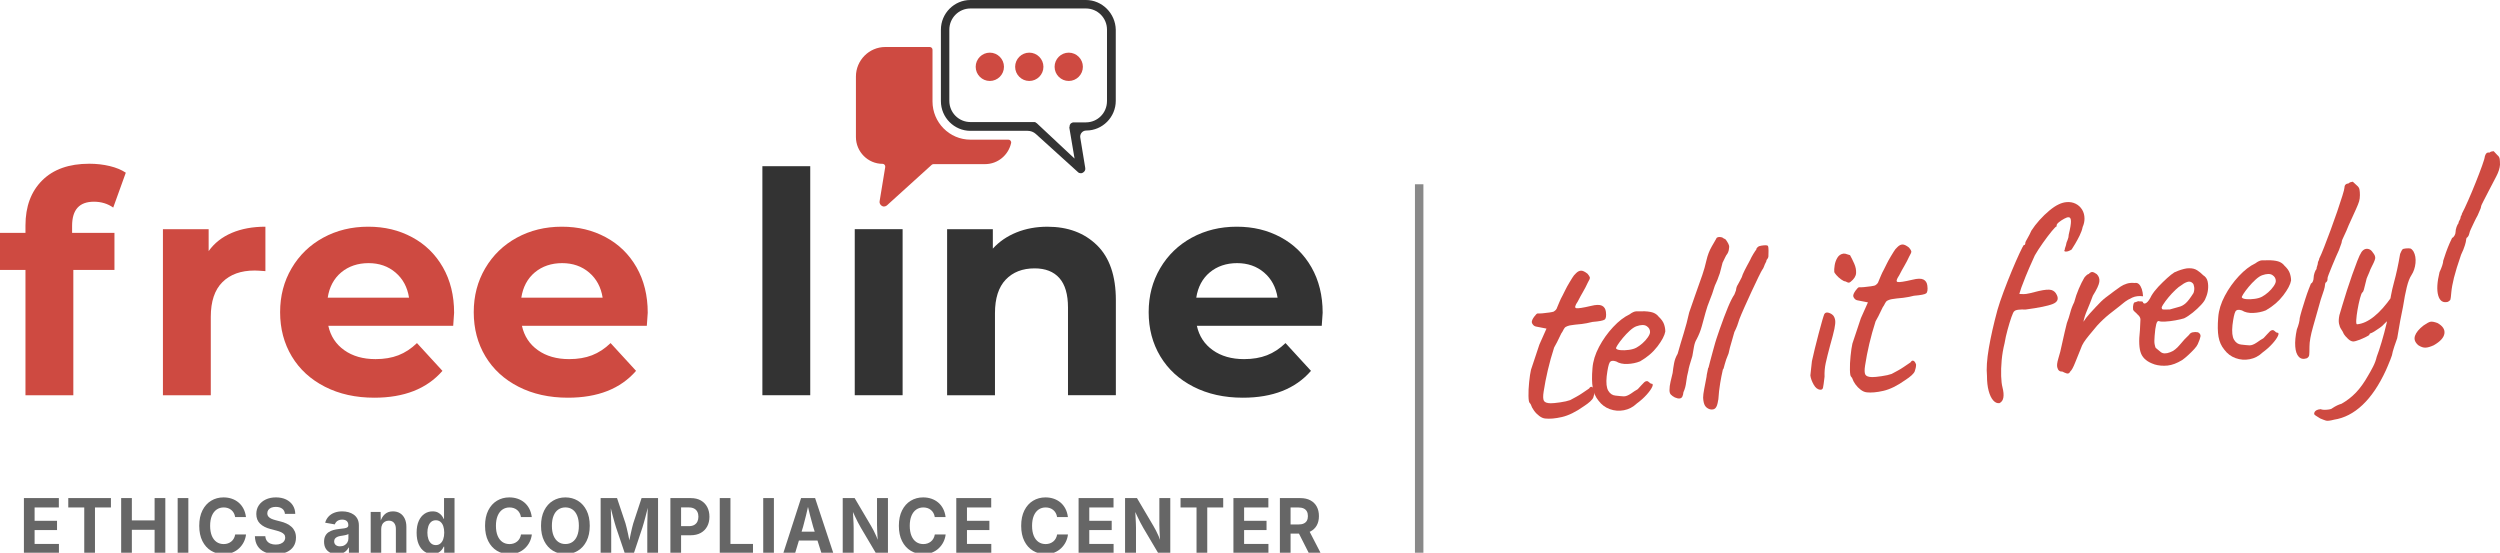 <svg width="294" height="65" viewBox="0 0 294 65" fill="none" xmlns="http://www.w3.org/2000/svg">
<g clip-path="url(#clip0_40_8)">
<path d="M8.479 27.386H13.46V31.742H8.624V46.48H2.995V31.742H0V27.386H2.995V26.516C2.995 24.29 3.65 22.522 4.962 21.216C6.273 19.909 8.119 19.255 10.5 19.255C11.342 19.255 12.142 19.346 12.9 19.528C13.658 19.71 14.289 19.971 14.794 20.309L13.315 24.411C12.664 23.951 11.906 23.721 11.041 23.721C9.332 23.721 8.479 24.665 8.479 26.552V27.386Z" fill="#CE4A41"/>
<path d="M27.26 27.386C28.403 26.903 29.719 26.66 31.212 26.66V31.886C30.586 31.837 30.165 31.814 29.949 31.814C28.336 31.814 27.073 32.267 26.16 33.175C25.246 34.084 24.789 35.443 24.789 37.26V46.48H19.16V26.952H24.537V29.529C25.21 28.585 26.117 27.871 27.26 27.388V27.386Z" fill="#CE4A41"/>
<path d="M53.296 38.313H38.609C38.874 39.524 39.499 40.479 40.484 41.18C41.47 41.883 42.697 42.232 44.164 42.232C45.175 42.232 46.071 42.082 46.852 41.779C47.633 41.476 48.361 40.998 49.035 40.346L52.031 43.613C50.201 45.718 47.532 46.77 44.019 46.77C41.83 46.77 39.893 46.34 38.209 45.48C36.525 44.621 35.226 43.429 34.312 41.906C33.399 40.382 32.942 38.651 32.942 36.716C32.942 34.781 33.392 33.08 34.296 31.543C35.199 30.006 36.436 28.809 38.013 27.949C39.588 27.09 41.352 26.66 43.299 26.66C45.246 26.66 46.92 27.071 48.458 27.894C49.997 28.718 51.205 29.898 52.085 31.433C52.963 32.97 53.403 34.755 53.403 36.788C53.403 36.86 53.367 37.368 53.296 38.313ZM40.127 32.032C39.261 32.758 38.731 33.752 38.539 35.009H48.103C47.909 33.775 47.381 32.79 46.515 32.051C45.65 31.312 44.591 30.944 43.341 30.944C42.091 30.944 40.996 31.306 40.129 32.032H40.127Z" fill="#CE4A41"/>
<path d="M76.066 38.313H61.379C61.644 39.524 62.27 40.479 63.255 41.18C64.24 41.883 65.467 42.232 66.934 42.232C67.945 42.232 68.841 42.082 69.623 41.779C70.403 41.476 71.132 40.998 71.805 40.346L74.801 43.613C72.972 45.718 70.302 46.77 66.789 46.77C64.6 46.77 62.663 46.34 60.979 45.48C59.295 44.621 57.996 43.429 57.083 41.906C56.169 40.382 55.712 38.651 55.712 36.716C55.712 34.781 56.163 33.08 57.066 31.543C57.969 30.006 59.207 28.809 60.783 27.949C62.358 27.09 64.122 26.66 66.069 26.66C68.016 26.66 69.69 27.071 71.229 27.894C72.767 28.718 73.976 29.898 74.856 31.433C75.733 32.97 76.173 34.755 76.173 36.788C76.173 36.86 76.138 37.368 76.066 38.313ZM62.895 32.032C62.029 32.758 61.499 33.752 61.307 35.009H70.871C70.677 33.775 70.149 32.79 69.284 32.051C68.418 31.312 67.359 30.944 66.109 30.944C64.859 30.944 63.764 31.306 62.897 32.032H62.895Z" fill="#CE4A41"/>
<path d="M89.656 19.545H95.285V46.478H89.656V19.545Z" fill="#333333"/>
<path d="M100.518 26.95H106.147V46.478H100.518V26.95Z" fill="#333333"/>
<path d="M129.006 28.837C130.486 30.289 131.225 32.443 131.225 35.297V46.478H125.596V36.17C125.596 34.622 125.259 33.466 124.585 32.703C123.912 31.941 122.937 31.56 121.664 31.56C120.245 31.56 119.114 32.002 118.272 32.885C117.43 33.768 117.009 35.081 117.009 36.824V46.48H111.38V26.952H116.757V29.239C117.502 28.417 118.428 27.782 119.535 27.333C120.643 26.886 121.857 26.662 123.179 26.662C125.585 26.662 127.528 27.388 129.006 28.841V28.837Z" fill="#333333"/>
<path d="M155.437 38.313H140.75C141.015 39.524 141.64 40.479 142.626 41.18C143.611 41.883 144.838 42.232 146.305 42.232C147.316 42.232 148.212 42.082 148.993 41.779C149.774 41.476 150.503 40.998 151.176 40.346L154.172 43.613C152.343 45.718 149.673 46.77 146.16 46.77C143.971 46.77 142.034 46.34 140.35 45.48C138.666 44.621 137.367 43.429 136.454 41.906C135.54 40.382 135.083 38.651 135.083 36.716C135.083 34.781 135.534 33.08 136.437 31.543C137.34 30.006 138.578 28.809 140.154 27.949C141.729 27.09 143.493 26.66 145.44 26.66C147.387 26.66 149.061 27.071 150.6 27.894C152.138 28.718 153.347 29.898 154.227 31.433C155.104 32.97 155.544 34.755 155.544 36.788C155.544 36.86 155.509 37.368 155.437 38.313ZM142.268 32.032C141.403 32.758 140.872 33.752 140.681 35.009H150.244C150.05 33.775 149.522 32.79 148.657 32.051C147.791 31.312 146.733 30.944 145.482 30.944C144.232 30.944 143.137 31.306 142.27 32.032H142.268Z" fill="#333333"/>
<path d="M127.701 0H114.121C112.212 0 110.65 1.571 110.65 3.492V11.894C110.65 13.815 112.212 15.386 114.121 15.386H120.857C121.211 15.386 121.554 15.517 121.817 15.757L126.787 20.259C126.863 20.335 126.979 20.375 127.13 20.375C127.206 20.375 127.282 20.337 127.36 20.299C127.551 20.182 127.665 19.992 127.627 19.763L127.04 16.182C126.968 15.746 127.303 15.35 127.743 15.35C129.65 15.35 131.214 13.777 131.214 11.858V3.492C131.174 1.573 129.61 0 127.701 0ZM130.181 11.896C130.181 13.279 129.075 14.391 127.701 14.391H126.175C126.137 14.391 126.137 14.429 126.099 14.429C126.061 14.429 126.061 14.429 126.023 14.467C125.985 14.467 125.947 14.505 125.947 14.505C125.922 14.531 125.897 14.556 125.872 14.581C125.872 14.62 125.834 14.62 125.834 14.658C125.796 14.696 125.796 14.734 125.796 14.774V14.85C125.796 14.888 125.758 14.888 125.758 14.927V15.043L126.368 18.649L121.943 14.505C121.906 14.467 121.868 14.467 121.828 14.429L121.79 14.391C121.714 14.353 121.674 14.353 121.598 14.353H114.121C112.747 14.353 111.641 13.241 111.641 11.86V3.492C111.641 2.113 112.751 0.997 114.121 0.997H127.703C129.078 0.997 130.183 2.109 130.183 3.492V11.896H130.181Z" fill="#333333"/>
<path d="M116.404 9.522C115.49 9.522 114.741 8.773 114.741 7.857C114.741 6.941 115.49 6.191 116.404 6.191C117.319 6.191 118.067 6.941 118.067 7.857C118.067 8.773 117.319 9.522 116.404 9.522Z" fill="#CE4A41"/>
<path d="M121.044 9.522C120.129 9.522 119.38 8.773 119.38 7.857C119.38 6.941 120.129 6.191 121.044 6.191C121.958 6.191 122.707 6.941 122.707 7.857C122.707 8.773 121.958 9.522 121.044 9.522Z" fill="#CE4A41"/>
<path d="M125.683 9.522C124.769 9.522 124.02 8.773 124.02 7.857C124.02 6.941 124.769 6.191 125.683 6.191C126.598 6.191 127.347 6.941 127.347 7.857C127.347 8.773 126.598 9.522 125.683 9.522Z" fill="#CE4A41"/>
<path d="M103.783 19.265C103.983 19.265 104.135 19.445 104.103 19.644L103.44 23.678C103.402 23.871 103.516 24.102 103.707 24.214C103.783 24.252 103.859 24.29 103.937 24.29C104.053 24.29 104.166 24.252 104.28 24.174L109.568 19.384C109.627 19.331 109.705 19.301 109.785 19.301H115.841C117.344 19.301 118.59 18.238 118.906 16.824C118.952 16.619 118.799 16.424 118.59 16.424H114.125C111.646 16.424 109.663 14.389 109.663 11.934V5.853C109.663 5.673 109.517 5.527 109.338 5.527H104.11C102.211 5.527 100.657 7.09 100.657 9V16.119C100.657 17.845 102.068 19.267 103.785 19.267L103.783 19.265Z" fill="#CE4A41"/>
<path d="M167.392 21.669H166.398V65H167.392V21.669Z" fill="#898989"/>
<path d="M181.712 49.218C181.485 49.195 181.253 49.095 181.018 48.917C180.78 48.739 180.573 48.53 180.399 48.284C180.224 48.041 180.104 47.816 180.043 47.615C180.043 47.573 179.99 47.494 179.889 47.378C179.807 47.323 179.761 47.052 179.75 46.567C179.74 46.082 179.765 45.536 179.828 44.93C179.889 44.324 179.963 43.842 180.045 43.484C180.148 43.145 180.302 42.681 180.508 42.095C180.714 41.508 180.889 40.981 181.034 40.513L181.868 38.643L180.632 38.402C180.487 38.372 180.369 38.298 180.277 38.181C180.184 38.065 180.138 37.965 180.138 37.881C180.138 37.715 180.23 37.506 180.416 37.252C180.601 36.998 180.736 36.868 180.818 36.862C180.921 36.875 181.11 36.868 181.39 36.847C181.668 36.824 181.942 36.792 182.209 36.75C182.476 36.708 182.643 36.674 182.704 36.648C182.786 36.6 182.868 36.536 182.95 36.458C183.032 36.379 183.093 36.265 183.135 36.117C183.238 35.882 183.331 35.661 183.413 35.456C183.495 35.253 183.609 35.02 183.754 34.759C183.897 34.478 184.017 34.241 184.11 34.046C184.203 33.851 184.352 33.58 184.558 33.233C184.661 33.08 184.775 32.894 184.899 32.676C185.024 32.46 185.177 32.269 185.362 32.11C185.548 31.93 185.737 31.837 185.933 31.831C186.129 31.827 186.381 31.945 186.691 32.189C186.855 32.383 186.948 32.53 186.969 32.631C186.99 32.733 186.908 32.936 186.722 33.241C186.556 33.608 186.367 33.974 186.15 34.344C185.933 34.715 185.733 35.083 185.548 35.45C185.217 35.932 185.156 36.197 185.362 36.242C185.569 36.286 186.146 36.199 187.093 35.977C187.691 35.825 188.122 35.816 188.392 35.95C188.659 36.083 188.813 36.324 188.855 36.674C188.916 37.165 188.865 37.47 188.701 37.586C188.537 37.703 188.061 37.794 187.28 37.857C186.785 37.98 186.362 38.061 186.013 38.101C185.661 38.139 185.405 38.166 185.24 38.179C184.973 38.222 184.798 38.247 184.714 38.253C184.632 38.26 184.508 38.291 184.344 38.346C184.177 38.402 184.059 38.478 183.988 38.577C183.916 38.677 183.838 38.812 183.756 38.984C183.674 39.073 183.55 39.301 183.386 39.666C183.222 40.032 183.015 40.432 182.767 40.866C182.479 41.76 182.23 42.645 182.026 43.522C181.82 44.398 181.655 45.245 181.531 46.063C181.449 46.588 181.46 46.944 181.563 47.132C181.666 47.321 181.933 47.418 182.367 47.424C182.594 47.426 182.958 47.391 183.464 47.319C183.969 47.246 184.365 47.158 184.653 47.052C184.88 46.929 185.116 46.802 185.365 46.666C185.611 46.533 185.838 46.395 186.044 46.253C186.23 46.135 186.508 45.946 186.878 45.688C186.981 45.514 187.095 45.453 187.219 45.506C187.343 45.559 187.446 45.705 187.529 45.946C187.529 46.194 187.476 46.459 187.375 46.736C187.272 47.014 186.891 47.365 186.232 47.793C185.303 48.449 184.455 48.864 183.683 49.042C182.91 49.22 182.255 49.277 181.721 49.218H181.712Z" fill="#CE4A41"/>
<path d="M192.469 47.469C192.035 47.878 191.537 48.136 190.97 48.244C190.404 48.352 189.852 48.309 189.316 48.115C188.779 47.92 188.337 47.59 187.987 47.12C187.636 46.692 187.411 46.188 187.307 45.605C187.204 45.023 187.194 44.252 187.276 43.293C187.337 42.48 187.596 41.646 188.048 40.79C188.501 39.935 189.053 39.16 189.701 38.465C190.349 37.771 190.993 37.273 191.633 36.972C191.943 36.739 192.206 36.621 192.423 36.612C192.64 36.606 192.974 36.604 193.427 36.608C193.9 36.631 194.256 36.697 194.494 36.801C194.73 36.907 194.921 37.057 195.067 37.252C195.376 37.538 195.582 37.826 195.686 38.118C195.789 38.41 195.839 38.7 195.839 38.99C195.757 39.452 195.454 40.032 194.928 40.727C194.401 41.421 193.717 42.012 192.873 42.495C192.421 42.677 191.926 42.779 191.389 42.802C190.852 42.825 190.41 42.726 190.061 42.505C189.669 42.372 189.413 42.419 189.288 42.645C189.164 42.872 189.05 43.405 188.947 44.242C188.865 45.036 188.926 45.605 189.133 45.951C189.339 46.296 189.617 46.486 189.966 46.52C190.379 46.569 190.703 46.601 190.939 46.611C191.174 46.622 191.469 46.512 191.819 46.275C192.149 46.042 192.353 45.904 192.437 45.868C192.52 45.83 192.587 45.783 192.637 45.726C192.688 45.671 192.818 45.531 193.023 45.307C193.166 45.15 193.279 45.032 193.364 44.953C193.446 44.875 193.538 44.83 193.642 44.822C193.745 44.813 193.837 44.854 193.919 44.938C194.002 45.025 194.084 45.087 194.166 45.12C194.372 45.104 194.418 45.224 194.305 45.483C194.191 45.741 193.97 46.054 193.639 46.423C193.309 46.791 192.917 47.139 192.465 47.467L192.469 47.469ZM192.437 40.886C192.665 40.763 192.901 40.593 193.149 40.377C193.395 40.161 193.608 39.926 193.783 39.672C193.957 39.42 194.046 39.211 194.046 39.045C194.046 38.755 193.911 38.522 193.644 38.349C193.376 38.173 192.974 38.181 192.437 38.37C192.21 38.45 191.953 38.622 191.665 38.882C191.377 39.145 191.103 39.431 190.846 39.742C190.589 40.053 190.383 40.328 190.227 40.57C190.073 40.811 190.017 40.949 190.057 40.987C190.118 41.087 190.292 41.15 190.583 41.178C190.871 41.205 191.195 41.195 191.558 41.144C191.918 41.095 192.212 41.008 192.437 40.886Z" fill="#CE4A41"/>
<path d="M196.951 46.732C196.744 46.624 196.591 46.512 196.488 46.397C196.384 46.281 196.332 46.109 196.332 45.881C196.332 45.569 196.374 45.241 196.456 44.892C196.538 44.542 196.62 44.199 196.702 43.861C196.744 43.484 196.799 43.102 196.873 42.713C196.944 42.323 197.083 41.955 197.29 41.608C197.517 40.803 197.753 40 198.001 39.204C198.249 38.408 198.464 37.586 198.649 36.743C198.917 35.956 199.159 35.257 199.376 34.649C199.593 34.042 199.864 33.269 200.195 32.331C200.38 31.797 200.54 31.23 200.675 30.628C200.809 30.027 201.02 29.476 201.308 28.976C201.432 28.779 201.529 28.612 201.601 28.47C201.672 28.331 201.75 28.193 201.832 28.064C201.853 27.979 201.921 27.922 202.032 27.892C202.146 27.863 202.274 27.863 202.417 27.892C202.561 27.922 202.674 27.985 202.759 28.083C202.82 28.057 202.897 28.108 202.99 28.235C203.083 28.362 203.171 28.506 203.253 28.665C203.335 28.824 203.367 28.966 203.346 29.093C203.346 29.175 203.331 29.292 203.3 29.438C203.268 29.586 203.211 29.724 203.129 29.855C203.047 29.944 202.969 30.071 202.897 30.232C202.826 30.393 202.716 30.615 202.573 30.895C202.491 31.17 202.417 31.452 202.356 31.736C202.295 32.019 202.211 32.282 202.11 32.517C202.028 32.773 201.929 33.019 201.818 33.256C201.704 33.493 201.626 33.686 201.586 33.834C201.441 34.323 201.272 34.802 201.077 35.274C200.881 35.746 200.71 36.246 200.567 36.775C200.422 37.283 200.279 37.809 200.136 38.349C199.99 38.889 199.784 39.407 199.517 39.905C199.371 40.144 199.27 40.443 199.207 40.801C199.146 41.159 199.083 41.517 199.022 41.872C198.898 42.255 198.79 42.611 198.698 42.94C198.605 43.268 198.559 43.475 198.559 43.558C198.435 44.024 198.348 44.481 198.296 44.932C198.243 45.381 198.136 45.779 197.972 46.124C197.951 46.334 197.911 46.501 197.847 46.633C197.784 46.764 197.683 46.838 197.538 46.859C197.393 46.882 197.199 46.84 196.951 46.736V46.732Z" fill="#CE4A41"/>
<path d="M201.091 48.134C200.824 48.051 200.628 47.907 200.504 47.7C200.38 47.492 200.308 47.183 200.287 46.77C200.287 46.522 200.329 46.188 200.411 45.766C200.494 45.345 200.586 44.862 200.689 44.314C200.689 44.271 200.694 44.225 200.704 44.172C200.715 44.119 200.719 44.083 200.719 44.062C200.74 43.977 200.765 43.852 200.797 43.683C200.828 43.515 200.853 43.382 200.875 43.289C200.896 43.194 200.906 43.198 200.906 43.302L201.123 42.446C201.226 42.065 201.329 41.684 201.432 41.303C201.536 40.922 201.628 40.587 201.71 40.301C201.792 40.015 201.843 39.85 201.864 39.808C202.028 39.319 202.152 38.956 202.234 38.721C202.584 37.72 202.904 36.871 203.192 36.172C203.481 35.475 203.737 34.963 203.965 34.632C203.986 34.569 204.015 34.488 204.057 34.391C204.097 34.294 204.129 34.215 204.15 34.15C204.171 33.982 204.196 33.851 204.228 33.756C204.259 33.66 204.306 33.567 204.367 33.48C204.409 33.394 204.47 33.281 204.552 33.139C204.634 32.998 204.727 32.82 204.83 32.604L204.954 32.252C205.078 31.973 205.232 31.659 205.417 31.314C205.602 30.967 205.737 30.719 205.819 30.567C205.901 30.374 206.026 30.141 206.19 29.868C206.354 29.595 206.478 29.415 206.56 29.326L206.529 29.298C206.632 29.104 206.76 28.985 206.914 28.94C207.068 28.896 207.238 28.868 207.423 28.852C207.712 28.828 207.876 28.856 207.918 28.936C207.96 29.017 207.979 29.201 207.979 29.491C207.979 29.802 207.975 30.025 207.964 30.16C207.954 30.296 207.865 30.452 207.701 30.632H207.733C207.775 30.586 207.764 30.632 207.701 30.772C207.64 30.912 207.588 31.014 207.548 31.079C207.505 31.187 207.459 31.304 207.409 31.433C207.356 31.562 207.301 31.659 207.238 31.727C207.177 31.816 207.028 32.102 206.79 32.587C206.552 33.072 206.285 33.637 205.986 34.283C205.687 34.929 205.403 35.553 205.135 36.155C204.868 36.756 204.672 37.218 204.548 37.54L204.394 38.018C204.352 38.105 204.333 38.169 204.333 38.209C204.272 38.359 204.209 38.51 204.148 38.66C204.087 38.81 204.024 38.939 203.963 39.047L203.436 40.892L203.283 41.557L203.005 42.262L202.82 42.867C202.778 42.995 202.748 43.111 202.727 43.217C202.706 43.323 202.666 43.407 202.603 43.475C202.603 43.496 202.596 43.522 202.588 43.554C202.578 43.585 202.573 43.613 202.573 43.632C202.491 43.971 202.399 44.443 202.295 45.053C202.192 45.663 202.121 46.3 202.079 46.967C202.079 46.988 202.072 47.009 202.064 47.031C202.053 47.052 202.049 47.073 202.049 47.094C201.988 47.535 201.885 47.833 201.74 47.99C201.594 48.147 201.38 48.195 201.091 48.136V48.134Z" fill="#CE4A41"/>
<path d="M214.073 45.832C213.764 45.815 213.501 45.614 213.286 45.228C213.069 44.843 212.941 44.485 212.899 44.157C212.92 43.99 212.945 43.751 212.976 43.437C213.008 43.124 213.044 42.8 213.084 42.465C213.166 42.065 213.28 41.574 213.425 40.993C213.568 40.411 213.717 39.825 213.873 39.232C214.027 38.639 214.166 38.13 214.29 37.707C214.414 37.283 214.496 37.027 214.536 36.941C214.639 36.767 214.804 36.712 215.031 36.775C215.258 36.839 215.444 36.949 215.587 37.103C215.711 37.26 215.787 37.449 215.818 37.675C215.85 37.902 215.818 38.234 215.726 38.677C215.633 39.119 215.463 39.776 215.216 40.644C214.989 41.491 214.818 42.173 214.707 42.69C214.593 43.206 214.547 43.744 214.568 44.301C214.486 45.013 214.423 45.447 214.383 45.605C214.341 45.764 214.237 45.84 214.073 45.832ZM217.626 33.144C217.544 33.214 217.467 33.245 217.395 33.241C217.323 33.237 217.203 33.19 217.039 33.099C216.894 33.091 216.715 33.006 216.498 32.847C216.281 32.688 216.096 32.517 215.942 32.333C215.789 32.148 215.711 32.036 215.711 31.994C215.69 31.788 215.705 31.524 215.757 31.198C215.808 30.872 215.917 30.573 216.081 30.302C216.246 30.029 216.483 29.87 216.793 29.823C216.875 29.817 216.947 29.823 217.01 29.836C217.071 29.853 217.256 29.908 217.565 30.008C217.73 30.304 217.894 30.639 218.06 31.009C218.224 31.38 218.296 31.746 218.277 32.11C218.256 32.475 218.039 32.818 217.629 33.142L217.626 33.144Z" fill="#CE4A41"/>
<path d="M219.513 46.135C219.285 46.111 219.054 46.012 218.818 45.834C218.58 45.656 218.374 45.447 218.199 45.201C218.024 44.958 217.907 44.733 217.843 44.532C217.843 44.489 217.791 44.411 217.69 44.295C217.608 44.24 217.561 43.969 217.551 43.484C217.54 42.999 217.566 42.452 217.629 41.847C217.69 41.241 217.761 40.758 217.845 40.401C217.949 40.062 218.102 39.598 218.309 39.011C218.515 38.425 218.69 37.898 218.835 37.43L219.668 35.56L218.433 35.318C218.288 35.289 218.17 35.215 218.077 35.098C217.984 34.982 217.938 34.882 217.938 34.8C217.938 34.635 218.031 34.425 218.216 34.171C218.401 33.917 218.536 33.788 218.618 33.781C218.721 33.794 218.911 33.788 219.191 33.766C219.468 33.743 219.742 33.711 220.009 33.669C220.277 33.627 220.443 33.593 220.504 33.567C220.586 33.519 220.668 33.455 220.75 33.377C220.833 33.298 220.894 33.184 220.936 33.036C221.039 32.801 221.131 32.581 221.214 32.377C221.296 32.174 221.409 31.941 221.555 31.68C221.698 31.399 221.818 31.162 221.91 30.967C222.003 30.772 222.152 30.501 222.359 30.154C222.462 30.001 222.576 29.815 222.7 29.597C222.824 29.381 222.978 29.19 223.163 29.032C223.348 28.852 223.538 28.758 223.735 28.752C223.931 28.748 224.184 28.866 224.493 29.11C224.657 29.305 224.75 29.451 224.771 29.552C224.792 29.654 224.71 29.857 224.525 30.162C224.359 30.529 224.169 30.895 223.952 31.265C223.735 31.636 223.535 32.005 223.35 32.371C223.02 32.854 222.959 33.118 223.165 33.163C223.371 33.207 223.948 33.12 224.895 32.898C225.493 32.746 225.925 32.737 226.194 32.871C226.461 33.004 226.615 33.245 226.657 33.595C226.718 34.086 226.668 34.391 226.504 34.507C226.339 34.626 225.864 34.715 225.083 34.779C224.588 34.901 224.165 34.982 223.815 35.022C223.464 35.06 223.207 35.088 223.043 35.1C222.776 35.143 222.599 35.168 222.517 35.175C222.435 35.181 222.31 35.213 222.146 35.268C221.98 35.323 221.862 35.399 221.79 35.498C221.719 35.598 221.641 35.733 221.559 35.905C221.477 35.994 221.353 36.223 221.188 36.587C221.024 36.953 220.818 37.353 220.569 37.788C220.281 38.681 220.033 39.566 219.828 40.443C219.622 41.32 219.458 42.167 219.334 42.984C219.252 43.509 219.262 43.865 219.365 44.053C219.468 44.242 219.736 44.339 220.169 44.346C220.397 44.348 220.761 44.314 221.266 44.24C221.771 44.168 222.167 44.079 222.456 43.973C222.683 43.85 222.919 43.723 223.167 43.59C223.413 43.456 223.641 43.319 223.847 43.177C224.032 43.058 224.31 42.87 224.681 42.611C224.784 42.438 224.897 42.376 225.022 42.427C225.146 42.48 225.249 42.626 225.331 42.867C225.331 43.115 225.278 43.38 225.177 43.657C225.074 43.935 224.693 44.286 224.034 44.714C223.106 45.37 222.258 45.785 221.485 45.963C220.713 46.141 220.058 46.198 219.523 46.139L219.513 46.135Z" fill="#CE4A41"/>
<path d="M235.151 47.407C234.884 47.45 234.635 47.346 234.41 47.094C234.183 46.844 234.004 46.469 233.869 45.974C233.734 45.476 233.669 44.888 233.669 44.204C233.587 43.361 233.659 42.272 233.886 40.938C234.113 39.604 234.452 38.101 234.907 36.428C235.071 35.856 235.309 35.153 235.618 34.319C235.928 33.487 236.252 32.663 236.591 31.848C236.932 31.032 237.235 30.34 237.502 29.768C237.77 29.199 237.936 28.879 237.997 28.811C238.121 28.843 238.182 28.746 238.182 28.517C238.182 28.475 238.264 28.314 238.429 28.03C238.593 27.748 238.749 27.445 238.892 27.121C239.159 26.706 239.479 26.291 239.85 25.878C240.22 25.465 240.607 25.093 241.009 24.758C241.411 24.426 241.778 24.182 242.106 24.032C242.416 23.882 242.725 23.795 243.034 23.769C243.426 23.738 243.782 23.801 244.102 23.962C244.422 24.123 244.674 24.356 244.86 24.661C245.045 24.968 245.137 25.317 245.137 25.711C245.137 26.044 245.066 26.37 244.921 26.692C244.86 27.007 244.74 27.344 244.565 27.7C244.39 28.055 244.213 28.381 244.039 28.674C243.864 28.968 243.725 29.192 243.622 29.345C243.354 29.512 243.127 29.593 242.942 29.586C242.757 29.582 242.714 29.502 242.818 29.347C242.818 29.264 242.843 29.159 242.896 29.029C242.946 28.9 242.984 28.762 243.003 28.616C243.003 28.576 243.049 28.447 243.142 28.233C243.234 28.019 243.281 27.808 243.281 27.6C243.466 26.84 243.554 26.304 243.544 25.995C243.533 25.686 243.437 25.538 243.251 25.552C243.148 25.54 242.984 25.595 242.757 25.718C242.529 25.84 242.323 25.976 242.138 26.124C241.952 26.274 241.86 26.401 241.86 26.503V26.628C241.799 26.613 241.607 26.8 241.287 27.187C240.967 27.577 240.618 28.041 240.237 28.578C239.856 29.116 239.542 29.603 239.294 30.037C239.13 30.404 238.913 30.886 238.645 31.488C238.378 32.089 238.069 32.86 237.717 33.8L237.471 34.567L237.965 34.588C238.13 34.596 238.387 34.558 238.738 34.478C239.087 34.397 239.428 34.313 239.757 34.224C240.458 34.063 240.953 34.023 241.241 34.103C241.529 34.183 241.746 34.383 241.889 34.702C242.117 35.181 241.95 35.532 241.395 35.752C240.839 35.975 239.776 36.191 238.212 36.401C237.881 36.386 237.599 36.394 237.361 36.424C237.123 36.453 236.963 36.513 236.881 36.602C236.799 36.65 236.686 36.881 236.542 37.298C236.397 37.713 236.248 38.203 236.094 38.764C235.938 39.325 235.82 39.858 235.738 40.362C235.572 41.019 235.46 41.686 235.397 42.364C235.336 43.043 235.315 43.666 235.336 44.233C235.357 44.801 235.408 45.237 235.49 45.542C235.614 46.029 235.65 46.429 235.597 46.745C235.545 47.06 235.397 47.278 235.149 47.403L235.151 47.407Z" fill="#CE4A41"/>
<path d="M243.466 43.685C243.363 43.901 243.213 43.975 243.018 43.907C242.822 43.839 242.662 43.77 242.538 43.698C242.392 43.71 242.27 43.678 242.167 43.604C242.064 43.53 241.993 43.412 241.95 43.249C241.908 43.128 241.898 42.978 241.919 42.8C241.94 42.622 241.986 42.412 242.058 42.167C242.129 41.923 242.207 41.652 242.289 41.356C242.454 40.659 242.567 40.153 242.63 39.837C242.691 39.522 242.755 39.246 242.816 39.014C242.877 38.781 242.959 38.442 243.062 37.999C243.226 37.572 243.361 37.157 243.464 36.754C243.567 36.352 243.721 35.945 243.927 35.537C244.07 34.986 244.251 34.459 244.468 33.955C244.685 33.451 244.895 33.025 245.102 32.676C245.144 32.61 245.22 32.521 245.333 32.409C245.447 32.297 245.544 32.235 245.628 32.229C245.792 32.051 245.942 31.971 246.076 31.99C246.211 32.011 246.379 32.096 246.586 32.244C246.832 32.494 246.931 32.797 246.88 33.152C246.828 33.508 246.575 34.048 246.123 34.768C245.876 35.431 245.649 36.002 245.443 36.485C245.236 36.968 245.091 37.421 245.009 37.84C245.236 37.491 245.489 37.165 245.767 36.862C246.045 36.559 246.276 36.307 246.462 36.106C246.914 35.613 247.291 35.251 247.59 35.02C247.889 34.789 248.245 34.522 248.657 34.217C248.906 34.031 249.141 33.862 249.369 33.709C249.596 33.557 249.849 33.438 250.126 33.353C250.404 33.269 250.707 33.243 251.038 33.279C251.244 33.241 251.413 33.29 251.547 33.423C251.682 33.557 251.789 33.745 251.872 33.986C251.954 34.228 252.004 34.514 252.025 34.844C251.552 34.779 251.128 34.829 250.758 34.995C250.387 35.16 250.074 35.346 249.815 35.553C249.558 35.761 249.356 35.922 249.213 36.038C248.903 36.271 248.512 36.576 248.038 36.957C247.565 37.339 247.091 37.785 246.617 38.3C246.247 38.745 245.931 39.122 245.674 39.433C245.415 39.744 245.211 40.019 245.055 40.261C244.902 40.502 244.782 40.75 244.7 41.004C244.493 41.497 244.277 42.033 244.051 42.611C243.824 43.189 243.628 43.547 243.464 43.685H243.466Z" fill="#CE4A41"/>
<path d="M253.356 42.846C252.551 42.582 252.031 42.162 251.794 41.591C251.556 41.019 251.509 40.106 251.655 38.853C251.697 38.207 251.716 37.781 251.716 37.574C251.716 37.366 251.602 37.169 251.375 36.981C251.314 36.902 251.204 36.799 251.05 36.665C250.897 36.534 250.829 36.415 250.848 36.309C250.827 36.166 250.838 36.005 250.88 35.825C250.922 35.645 250.983 35.551 251.065 35.545C251.147 35.539 251.236 35.511 251.328 35.462C251.421 35.414 251.509 35.407 251.592 35.441C251.674 35.435 251.766 35.437 251.869 35.45C251.973 35.462 252.025 35.509 252.025 35.592C252.107 35.729 252.242 35.736 252.427 35.606C252.612 35.477 252.808 35.198 253.014 34.766C253.221 34.419 253.494 34.065 253.833 33.705C254.174 33.347 254.513 33.012 254.854 32.705C255.193 32.398 255.477 32.174 255.705 32.03C255.808 31.979 255.962 31.916 256.168 31.837C256.374 31.759 256.595 31.689 256.833 31.628C257.069 31.566 257.271 31.541 257.435 31.547C257.806 31.539 258.119 31.615 258.378 31.78C258.635 31.945 258.877 32.144 259.104 32.373C259.372 32.538 259.542 32.773 259.614 33.078C259.685 33.383 259.7 33.713 259.66 34.069C259.618 34.425 259.525 34.753 259.382 35.056C259.321 35.268 259.144 35.53 258.856 35.844C258.568 36.157 258.237 36.464 257.867 36.763C257.496 37.063 257.155 37.286 256.848 37.436C256.58 37.521 256.235 37.599 255.812 37.675C255.389 37.752 254.997 37.798 254.638 37.817C254.278 37.836 254.035 37.819 253.911 37.768C253.766 37.699 253.654 37.821 253.57 38.139C253.488 38.457 253.425 38.908 253.385 39.49C253.343 39.95 253.343 40.282 253.385 40.485C253.425 40.688 253.467 40.83 253.509 40.911C253.652 41.044 253.854 41.209 254.111 41.406C254.368 41.603 254.734 41.61 255.208 41.425C255.6 41.29 255.985 40.989 256.368 40.523C256.749 40.057 257.105 39.676 257.435 39.38C257.517 39.23 257.656 39.128 257.852 39.081C258.048 39.035 258.258 39.033 258.486 39.077C258.713 39.204 258.81 39.367 258.778 39.566C258.747 39.765 258.639 40.07 258.454 40.479C258.393 40.629 258.252 40.822 258.037 41.057C257.82 41.292 257.585 41.529 257.326 41.766C257.067 42.006 256.835 42.194 256.631 42.336C256.012 42.717 255.435 42.935 254.901 42.99C254.364 43.045 253.85 42.999 253.356 42.853V42.846ZM255.178 36.39C255.631 36.25 255.993 36.148 256.26 36.085C256.528 36.022 256.787 35.882 257.033 35.664C257.279 35.448 257.589 35.043 257.959 34.455C258.041 34.219 258.067 33.991 258.037 33.764C258.006 33.54 257.949 33.387 257.867 33.311C257.681 33.118 257.46 33.07 257.201 33.163C256.943 33.256 256.7 33.396 256.475 33.58C256.33 33.654 256.119 33.821 255.842 34.082C255.564 34.342 255.29 34.635 255.023 34.956C254.755 35.278 254.539 35.57 254.374 35.833C254.21 36.096 254.168 36.244 254.25 36.278C254.208 36.364 254.328 36.407 254.606 36.405C254.884 36.403 255.075 36.398 255.178 36.39Z" fill="#CE4A41"/>
<path d="M266.06 41.47C265.626 41.879 265.127 42.137 264.561 42.245C263.995 42.353 263.443 42.311 262.906 42.116C262.369 41.921 261.927 41.591 261.578 41.12C261.226 40.695 261.001 40.189 260.898 39.606C260.795 39.024 260.784 38.253 260.866 37.294C260.928 36.481 261.186 35.647 261.639 34.791C262.092 33.936 262.643 33.161 263.294 32.466C263.942 31.772 264.586 31.274 265.226 30.973C265.535 30.74 265.799 30.622 266.015 30.613C266.232 30.607 266.567 30.605 267.02 30.609C267.493 30.632 267.849 30.698 268.085 30.802C268.32 30.908 268.512 31.058 268.657 31.253C268.967 31.539 269.173 31.827 269.276 32.119C269.379 32.411 269.43 32.701 269.43 32.991C269.348 33.453 269.045 34.033 268.518 34.728C267.992 35.422 267.308 36.013 266.464 36.496C266.011 36.678 265.517 36.779 264.98 36.803C264.443 36.826 264.001 36.727 263.651 36.506C263.26 36.373 263.003 36.42 262.879 36.646C262.755 36.875 262.641 37.406 262.538 38.243C262.456 39.037 262.517 39.606 262.723 39.952C262.929 40.297 263.207 40.487 263.557 40.521C263.969 40.57 264.293 40.602 264.529 40.612C264.765 40.625 265.06 40.513 265.409 40.276C265.74 40.043 265.944 39.905 266.028 39.867C266.11 39.829 266.178 39.782 266.23 39.727C266.281 39.672 266.411 39.532 266.615 39.308C266.759 39.151 266.872 39.033 266.954 38.954C267.036 38.876 267.129 38.831 267.232 38.823C267.335 38.815 267.428 38.855 267.51 38.939C267.592 39.026 267.674 39.088 267.756 39.121C267.963 39.105 268.009 39.225 267.895 39.484C267.782 39.742 267.561 40.055 267.23 40.424C266.9 40.792 266.508 41.14 266.055 41.468L266.06 41.47ZM266.028 34.884C266.255 34.761 266.491 34.592 266.74 34.376C266.986 34.16 267.198 33.925 267.373 33.671C267.548 33.419 267.636 33.209 267.636 33.044C267.636 32.754 267.502 32.521 267.234 32.347C266.967 32.172 266.565 32.18 266.028 32.369C265.801 32.449 265.544 32.621 265.255 32.883C264.967 33.146 264.693 33.432 264.437 33.743C264.18 34.054 263.974 34.33 263.818 34.571C263.664 34.812 263.607 34.95 263.647 34.988C263.708 35.088 263.883 35.151 264.173 35.179C264.462 35.206 264.786 35.196 265.146 35.145C265.506 35.096 265.801 35.009 266.026 34.886L266.028 34.884Z" fill="#CE4A41"/>
<path d="M271.282 42.131C270.891 42.266 270.577 42.209 270.339 41.959C270.101 41.709 269.962 41.307 269.922 40.75C269.88 40.195 269.943 39.526 270.108 38.747C270.211 38.49 270.293 38.241 270.354 37.997C270.415 37.754 270.446 37.559 270.446 37.415C270.489 37.205 270.571 36.892 270.693 36.479C270.817 36.064 270.95 35.634 271.095 35.187C271.238 34.74 271.377 34.34 271.512 33.989C271.644 33.635 271.733 33.417 271.775 33.33C271.857 33.324 271.928 33.245 271.992 33.095C272.053 32.945 272.084 32.797 272.084 32.653C272.084 32.487 272.12 32.297 272.192 32.085C272.263 31.873 272.341 31.721 272.423 31.632C272.423 31.528 272.448 31.407 272.501 31.268C272.552 31.128 272.579 31.018 272.579 30.935C272.579 30.853 272.604 30.768 272.657 30.681C272.707 30.594 272.735 30.509 272.735 30.427C272.878 30.145 273.069 29.701 273.307 29.091C273.543 28.481 273.802 27.803 274.08 27.054C274.358 26.306 274.621 25.569 274.867 24.845C275.113 24.121 275.315 23.509 275.469 23.009C275.623 22.509 275.701 22.209 275.701 22.105C275.701 21.94 275.743 21.813 275.825 21.722C275.907 21.633 276.031 21.58 276.195 21.567C276.256 21.499 276.334 21.453 276.427 21.423C276.52 21.396 276.608 21.377 276.69 21.37C276.854 21.523 277.021 21.675 277.185 21.828C277.349 21.959 277.448 22.118 277.479 22.302C277.511 22.486 277.526 22.702 277.526 22.95C277.526 23.219 277.494 23.46 277.433 23.672C277.372 23.884 277.248 24.195 277.063 24.604C276.877 25.012 276.589 25.648 276.197 26.507C276.033 26.935 275.856 27.337 275.671 27.716C275.486 28.093 275.393 28.324 275.393 28.407C275.393 28.489 275.358 28.616 275.286 28.788C275.214 28.959 275.137 29.173 275.054 29.427C274.972 29.601 274.859 29.853 274.713 30.186C274.568 30.518 274.419 30.874 274.265 31.248C274.111 31.623 273.981 31.945 273.878 32.212C273.775 32.479 273.724 32.633 273.724 32.676C273.724 32.758 273.72 32.843 273.709 32.926C273.699 33.01 273.652 33.097 273.57 33.186C273.488 33.192 273.436 33.311 273.417 33.54C273.417 33.747 273.253 34.31 272.922 35.227C272.592 36.394 272.288 37.466 272.011 38.44C271.733 39.416 271.594 40.193 271.594 40.773C271.594 41.271 271.583 41.597 271.562 41.754C271.541 41.91 271.448 42.037 271.284 42.133L271.282 42.131Z" fill="#CE4A41"/>
<path d="M274.465 49.36C274.012 49.478 273.703 49.514 273.537 49.466C273.373 49.417 273.145 49.332 272.857 49.209C272.629 49.061 272.455 48.951 272.331 48.879C272.206 48.807 272.145 48.729 272.145 48.646C272.145 48.585 272.166 48.515 272.206 48.439C272.248 48.362 272.324 48.295 272.438 48.233C272.552 48.172 272.712 48.134 272.918 48.117C273.061 48.189 273.303 48.21 273.644 48.182C273.983 48.155 274.196 48.096 274.278 48.007C274.669 47.746 275.029 47.573 275.36 47.484C275.998 47.122 276.566 46.681 277.061 46.164C277.555 45.648 278.029 44.987 278.481 44.185C278.667 43.88 278.862 43.526 279.069 43.126C279.275 42.726 279.418 42.336 279.502 41.957C279.667 41.529 279.858 40.955 280.075 40.233C280.292 39.511 280.481 38.798 280.648 38.088C280.812 37.381 280.904 36.852 280.925 36.496C281.05 35.325 281.25 34.236 281.527 33.23C281.805 32.225 282.047 31.102 282.254 29.861C282.378 29.561 282.471 29.383 282.532 29.326C282.593 29.269 282.727 29.233 282.934 29.216C283.161 29.197 283.329 29.199 283.443 29.22C283.557 29.241 283.685 29.362 283.83 29.578C284.037 29.955 284.113 30.41 284.062 30.942C284.009 31.473 283.851 31.947 283.582 32.362C283.376 32.669 283.197 33.135 283.041 33.758C282.887 34.383 282.736 35.155 282.593 36.079C282.489 36.542 282.382 37.084 282.268 37.705C282.155 38.325 282.037 39.014 281.913 39.77C281.831 39.983 281.717 40.309 281.572 40.746C281.426 41.182 281.334 41.527 281.294 41.779C281.273 41.864 281.212 42.035 281.109 42.291C281.005 42.548 280.902 42.8 280.799 43.047C280.696 43.293 280.624 43.46 280.582 43.547C279.778 45.29 278.862 46.649 277.831 47.623C276.8 48.597 275.678 49.176 274.463 49.358L274.465 49.36ZM276.814 40.157C276.587 40.176 276.355 40.07 276.12 39.842C275.882 39.613 275.722 39.429 275.64 39.291C275.558 39.09 275.454 38.901 275.33 38.726C275.206 38.55 275.12 38.328 275.067 38.063C275.014 37.798 275.031 37.466 275.113 37.065C275.196 36.79 275.313 36.392 275.469 35.871C275.623 35.35 275.798 34.783 275.995 34.166C276.191 33.55 276.397 32.938 276.614 32.328C276.831 31.721 277.031 31.177 277.216 30.694C277.402 30.211 277.566 29.864 277.711 29.643C277.835 29.468 277.974 29.353 278.128 29.298C278.282 29.245 278.441 29.247 278.608 29.307C278.772 29.366 278.917 29.495 279.041 29.69C279.269 29.961 279.361 30.203 279.319 30.412C279.277 30.624 279.092 31.041 278.764 31.67C278.681 31.905 278.578 32.157 278.454 32.426C278.33 32.695 278.269 32.871 278.269 32.953C278.248 32.998 278.212 33.139 278.162 33.381C278.109 33.624 278.054 33.851 277.991 34.063C277.93 34.275 277.867 34.383 277.806 34.389C277.724 34.478 277.631 34.719 277.528 35.111C277.425 35.503 277.332 35.935 277.25 36.407C277.168 36.879 277.115 37.288 277.096 37.631C277.075 37.974 277.107 38.143 277.189 38.137C277.827 38.084 278.492 37.781 279.182 37.228C279.873 36.676 280.568 35.894 281.269 34.884L281.795 37.048C281.506 37.218 281.239 37.389 280.991 37.565C280.744 37.741 280.517 37.94 280.311 38.164C280.25 38.253 280.104 38.378 279.877 38.541C279.65 38.704 279.429 38.853 279.212 38.984C278.995 39.115 278.856 39.183 278.795 39.189C278.692 39.219 278.641 39.274 278.641 39.357C278.641 39.399 278.507 39.488 278.239 39.621C277.972 39.757 277.694 39.877 277.406 39.983C277.117 40.089 276.922 40.146 276.818 40.155L276.814 40.157Z" fill="#CE4A41"/>
<path d="M286.211 40.602C285.82 40.78 285.496 40.873 285.239 40.883C284.982 40.894 284.698 40.799 284.388 40.595C283.997 40.254 283.868 39.888 284.003 39.492C284.136 39.098 284.47 38.692 285.007 38.277C285.378 38.018 285.651 37.872 285.826 37.836C286.001 37.802 286.274 37.851 286.645 37.986C287.264 38.33 287.535 38.742 287.464 39.225C287.392 39.708 286.973 40.166 286.211 40.602ZM287.878 35.494C287.302 35.645 286.921 35.397 286.735 34.749C286.55 34.101 286.601 33.186 286.889 32.002C287.013 31.744 287.116 31.492 287.198 31.246C287.281 31.001 287.323 30.806 287.323 30.662C287.405 30.387 287.512 30.061 287.647 29.688C287.779 29.315 287.921 28.962 288.064 28.629C288.207 28.297 288.31 28.076 288.373 27.966C288.455 27.96 288.544 27.88 288.636 27.727C288.729 27.575 288.775 27.426 288.775 27.28C288.775 27.115 288.811 26.924 288.883 26.713C288.954 26.501 289.032 26.349 289.114 26.26C289.114 26.156 289.154 26.039 289.238 25.908C289.32 25.777 289.362 25.671 289.362 25.586C289.362 25.502 289.388 25.43 289.44 25.362C289.491 25.296 289.518 25.22 289.518 25.137C289.704 24.79 289.946 24.28 290.245 23.602C290.543 22.924 290.842 22.213 291.141 21.463C291.44 20.714 291.693 20.051 291.899 19.475C292.105 18.899 292.209 18.547 292.209 18.425C292.249 18.255 292.312 18.126 292.394 18.037C292.476 17.948 292.6 17.916 292.764 17.944C292.846 17.874 292.928 17.832 293.011 17.815C293.093 17.798 293.175 17.785 293.257 17.779C293.4 17.933 293.545 18.086 293.69 18.241C293.855 18.372 293.947 18.531 293.968 18.715C293.989 18.899 294 19.117 294 19.365C293.979 19.761 293.836 20.218 293.566 20.737C293.299 21.256 293 21.83 292.67 22.456C292.463 22.867 292.263 23.257 292.067 23.625C291.872 23.994 291.773 24.218 291.773 24.301C291.773 24.384 291.731 24.513 291.649 24.684C291.566 24.858 291.474 25.072 291.371 25.328C291.247 25.546 291.112 25.804 290.969 26.107C290.823 26.41 290.695 26.683 290.581 26.931C290.468 27.179 290.411 27.333 290.411 27.395C290.39 27.479 290.364 27.564 290.333 27.649C290.301 27.733 290.245 27.822 290.162 27.911C290.08 27.918 290.028 28.036 290.009 28.265C290.009 28.348 289.962 28.544 289.87 28.852C289.777 29.161 289.628 29.529 289.421 29.961C289.03 31.092 288.752 31.99 288.588 32.655C288.424 33.322 288.32 33.883 288.278 34.342C288.236 34.842 288.2 35.136 288.171 35.221C288.139 35.306 288.043 35.397 287.878 35.494Z" fill="#CE4A41"/>
<path d="M2.812 65.071V58.576H6.921V59.68H4.069V61.249H6.707V62.335H4.069V63.97H6.93V65.073H2.812V65.071Z" fill="#666666"/>
<path d="M8.029 59.68V58.576H13.045V59.68H11.169V65.071H9.908V59.68H8.029Z" fill="#666666"/>
<path d="M14.249 65.071V58.576H15.506V61.2H18.181V58.576H19.442V65.071H18.181V62.303H15.506V65.071H14.249Z" fill="#666666"/>
<path d="M22.149 58.576V65.071H20.893V58.576H22.149Z" fill="#666666"/>
<path d="M26.284 65.16C25.741 65.16 25.252 65.029 24.823 64.768C24.393 64.508 24.052 64.126 23.804 63.631C23.555 63.136 23.431 62.534 23.431 61.831C23.431 61.128 23.555 60.522 23.806 60.025C24.056 59.527 24.398 59.146 24.829 58.886C25.261 58.625 25.745 58.494 26.284 58.494C26.633 58.494 26.957 58.545 27.258 58.648C27.559 58.752 27.827 58.903 28.06 59.099C28.294 59.296 28.485 59.54 28.633 59.826C28.782 60.112 28.879 60.438 28.925 60.804H27.652C27.625 60.624 27.572 60.465 27.494 60.328C27.416 60.19 27.319 60.071 27.201 59.974C27.086 59.877 26.951 59.803 26.799 59.752C26.648 59.701 26.484 59.675 26.309 59.675C25.991 59.675 25.711 59.76 25.471 59.927C25.231 60.097 25.044 60.34 24.911 60.662C24.779 60.984 24.711 61.374 24.711 61.833C24.711 62.293 24.779 62.695 24.913 63.015C25.048 63.334 25.235 63.576 25.473 63.739C25.711 63.902 25.989 63.983 26.307 63.983C26.482 63.983 26.646 63.957 26.795 63.906C26.945 63.855 27.079 63.781 27.199 63.684C27.319 63.587 27.418 63.468 27.496 63.328C27.574 63.188 27.629 63.03 27.658 62.854H28.932C28.898 63.157 28.814 63.445 28.679 63.722C28.544 63.999 28.363 64.245 28.136 64.463C27.909 64.681 27.643 64.853 27.332 64.978C27.023 65.103 26.673 65.166 26.286 65.166L26.284 65.16Z" fill="#666666"/>
<path d="M32.432 65.168C31.94 65.168 31.512 65.088 31.148 64.929C30.784 64.77 30.5 64.533 30.298 64.22C30.094 63.906 29.988 63.519 29.976 63.059H31.201C31.218 63.277 31.279 63.459 31.386 63.606C31.494 63.752 31.637 63.862 31.816 63.934C31.995 64.006 32.197 64.042 32.422 64.042C32.647 64.042 32.843 64.008 33.009 63.94C33.175 63.872 33.306 63.775 33.399 63.65C33.491 63.525 33.54 63.379 33.54 63.214C33.54 63.066 33.498 62.941 33.413 62.841C33.329 62.742 33.209 62.655 33.053 62.583C32.898 62.511 32.706 62.447 32.481 62.39L31.805 62.212C31.285 62.079 30.879 61.869 30.584 61.583C30.29 61.297 30.142 60.918 30.142 60.448C30.142 60.057 30.241 59.714 30.441 59.419C30.641 59.125 30.915 58.898 31.262 58.735C31.609 58.572 32.005 58.492 32.451 58.492C32.898 58.492 33.3 58.574 33.639 58.737C33.977 58.903 34.241 59.129 34.43 59.421C34.62 59.714 34.716 60.05 34.723 60.429H33.506C33.485 60.169 33.38 59.965 33.19 59.824C33.003 59.682 32.75 59.61 32.439 59.61C32.228 59.61 32.045 59.642 31.896 59.705C31.744 59.769 31.63 59.858 31.552 59.972C31.475 60.086 31.435 60.215 31.435 60.359C31.435 60.518 31.481 60.652 31.572 60.758C31.662 60.863 31.782 60.95 31.933 61.014C32.085 61.079 32.245 61.134 32.416 61.177L32.971 61.321C33.23 61.382 33.47 61.465 33.693 61.569C33.916 61.672 34.11 61.801 34.279 61.954C34.447 62.106 34.575 62.288 34.668 62.496C34.761 62.706 34.807 62.947 34.807 63.22C34.807 63.612 34.714 63.955 34.527 64.247C34.34 64.539 34.07 64.766 33.714 64.925C33.361 65.084 32.933 65.164 32.437 65.164L32.432 65.168Z" fill="#666666"/>
<path d="M39.642 65.168C39.352 65.168 39.089 65.113 38.857 65.005C38.626 64.897 38.442 64.734 38.31 64.516C38.177 64.3 38.11 64.031 38.11 63.707C38.11 63.436 38.158 63.21 38.253 63.028C38.348 62.845 38.476 62.697 38.64 62.587C38.804 62.477 38.99 62.392 39.196 62.335C39.404 62.278 39.621 62.236 39.849 62.212C40.116 62.183 40.331 62.157 40.493 62.132C40.657 62.106 40.775 62.068 40.85 62.013C40.926 61.96 40.964 61.88 40.964 61.776V61.755C40.964 61.615 40.937 61.499 40.882 61.401C40.827 61.306 40.745 61.232 40.636 61.181C40.526 61.13 40.396 61.105 40.242 61.105C40.089 61.105 39.943 61.13 39.825 61.181C39.708 61.232 39.611 61.3 39.537 61.384C39.463 61.469 39.409 61.562 39.373 61.668L38.24 61.471C38.32 61.187 38.451 60.946 38.636 60.747C38.819 60.55 39.049 60.398 39.322 60.294C39.596 60.19 39.903 60.137 40.248 60.137C40.495 60.137 40.737 60.169 40.971 60.23C41.204 60.294 41.415 60.389 41.6 60.52C41.785 60.652 41.932 60.821 42.042 61.033C42.149 61.245 42.204 61.496 42.204 61.789V65.071H41.034V64.395H40.992C40.918 64.546 40.819 64.679 40.695 64.793C40.571 64.908 40.421 64.999 40.248 65.067C40.074 65.134 39.872 65.166 39.644 65.166L39.642 65.168ZM39.992 64.247C40.187 64.247 40.358 64.207 40.505 64.124C40.653 64.044 40.766 63.932 40.848 63.794C40.931 63.654 40.973 63.5 40.973 63.328V62.801C40.937 62.831 40.882 62.856 40.808 62.879C40.735 62.903 40.653 62.924 40.562 62.941C40.472 62.958 40.383 62.975 40.295 62.989C40.206 63.004 40.129 63.015 40.059 63.025C39.907 63.049 39.775 63.087 39.659 63.14C39.543 63.193 39.455 63.26 39.392 63.347C39.329 63.434 39.297 63.542 39.297 63.675C39.297 63.8 39.327 63.906 39.388 63.991C39.449 64.078 39.531 64.141 39.634 64.186C39.737 64.23 39.857 64.251 39.992 64.251V64.247Z" fill="#666666"/>
<path d="M44.831 62.252V65.073H43.593V60.201H44.76L44.781 61.416H44.707C44.827 61.01 45.012 60.694 45.256 60.472C45.503 60.249 45.821 60.137 46.21 60.137C46.528 60.137 46.806 60.211 47.044 60.357C47.281 60.503 47.465 60.715 47.595 60.988C47.726 61.261 47.791 61.59 47.791 61.971V65.071H46.555V62.197C46.555 61.895 46.481 61.66 46.334 61.486C46.187 61.314 45.983 61.23 45.722 61.23C45.549 61.23 45.393 61.27 45.258 61.35C45.122 61.431 45.016 61.545 44.941 61.698C44.865 61.848 44.827 62.032 44.827 62.25L44.831 62.252Z" fill="#666666"/>
<path d="M50.868 65.153C50.517 65.153 50.199 65.056 49.915 64.863C49.631 64.671 49.406 64.387 49.241 64.014C49.077 63.642 48.995 63.184 48.995 62.644C48.995 62.104 49.079 61.626 49.25 61.253C49.42 60.88 49.648 60.603 49.93 60.417C50.212 60.23 50.525 60.137 50.864 60.137C51.125 60.137 51.342 60.184 51.515 60.277C51.687 60.37 51.828 60.484 51.936 60.622C52.043 60.758 52.123 60.891 52.176 61.018H52.218V58.576H53.453V65.071H52.237V64.292H52.176C52.121 64.423 52.039 64.554 51.929 64.686C51.82 64.817 51.681 64.929 51.506 65.018C51.332 65.107 51.121 65.153 50.866 65.153H50.868ZM51.252 64.103C51.46 64.103 51.639 64.042 51.786 63.919C51.934 63.796 52.047 63.627 52.125 63.407C52.203 63.186 52.241 62.93 52.241 62.638C52.241 62.346 52.203 62.085 52.127 61.869C52.051 61.653 51.94 61.484 51.791 61.363C51.643 61.242 51.462 61.183 51.252 61.183C51.041 61.183 50.852 61.245 50.706 61.37C50.559 61.494 50.45 61.666 50.374 61.884C50.3 62.102 50.262 62.354 50.262 62.638C50.262 62.922 50.3 63.176 50.376 63.396C50.452 63.616 50.563 63.79 50.711 63.915C50.858 64.04 51.039 64.103 51.254 64.103H51.252Z" fill="#666666"/>
<path d="M59.895 65.16C59.352 65.16 58.864 65.029 58.434 64.768C58.005 64.508 57.664 64.126 57.415 63.631C57.167 63.136 57.043 62.534 57.043 61.831C57.043 61.128 57.167 60.522 57.417 60.025C57.668 59.527 58.009 59.146 58.44 58.886C58.872 58.625 59.356 58.494 59.895 58.494C60.244 58.494 60.569 58.545 60.87 58.648C61.171 58.752 61.438 58.903 61.672 59.099C61.905 59.296 62.097 59.54 62.244 59.826C62.394 60.112 62.49 60.438 62.537 60.804H61.263C61.236 60.624 61.183 60.465 61.105 60.328C61.028 60.19 60.931 60.071 60.813 59.974C60.697 59.877 60.562 59.803 60.411 59.752C60.259 59.701 60.095 59.675 59.92 59.675C59.602 59.675 59.322 59.76 59.082 59.927C58.842 60.097 58.655 60.34 58.523 60.662C58.39 60.984 58.322 61.374 58.322 61.833C58.322 62.293 58.39 62.695 58.525 63.015C58.659 63.334 58.847 63.576 59.084 63.739C59.322 63.902 59.6 63.983 59.918 63.983C60.093 63.983 60.257 63.957 60.407 63.906C60.556 63.855 60.691 63.781 60.811 63.684C60.931 63.587 61.03 63.468 61.108 63.328C61.185 63.188 61.24 63.03 61.27 62.854H62.543C62.509 63.157 62.425 63.445 62.291 63.722C62.156 63.999 61.975 64.245 61.747 64.463C61.52 64.681 61.255 64.853 60.943 64.978C60.634 65.103 60.284 65.166 59.897 65.166L59.895 65.16Z" fill="#666666"/>
<path d="M66.49 65.16C65.949 65.16 65.461 65.029 65.029 64.768C64.596 64.508 64.254 64.126 64.002 63.631C63.749 63.136 63.625 62.534 63.625 61.831C63.625 61.128 63.751 60.522 64.002 60.025C64.252 59.527 64.596 59.146 65.029 58.886C65.463 58.625 65.949 58.494 66.49 58.494C67.031 58.494 67.522 58.625 67.953 58.886C68.385 59.148 68.726 59.527 68.978 60.025C69.229 60.522 69.355 61.126 69.355 61.831C69.355 62.536 69.229 63.133 68.978 63.631C68.728 64.129 68.385 64.508 67.953 64.768C67.522 65.031 67.033 65.16 66.49 65.16ZM66.49 63.978C66.808 63.978 67.088 63.896 67.324 63.733C67.562 63.57 67.747 63.326 67.877 63.004C68.01 62.682 68.075 62.291 68.075 61.829C68.075 61.367 68.01 60.967 67.877 60.645C67.745 60.323 67.562 60.082 67.324 59.917C67.086 59.752 66.808 59.671 66.49 59.671C66.172 59.671 65.897 59.754 65.656 59.919C65.416 60.084 65.231 60.328 65.101 60.65C64.968 60.971 64.903 61.363 64.903 61.829C64.903 62.295 64.968 62.682 65.101 63.002C65.233 63.322 65.419 63.565 65.656 63.73C65.894 63.896 66.172 63.978 66.49 63.978Z" fill="#666666"/>
<path d="M70.635 65.071V58.576H72.563L73.561 61.558C73.603 61.698 73.649 61.878 73.702 62.098C73.755 62.318 73.809 62.557 73.864 62.814C73.919 63.07 73.972 63.318 74.018 63.559C74.066 63.8 74.104 64.01 74.136 64.186H73.891C73.921 64.012 73.961 63.805 74.009 63.565C74.058 63.326 74.108 63.078 74.163 62.822C74.218 62.566 74.272 62.327 74.325 62.102C74.378 61.878 74.426 61.698 74.468 61.558L75.449 58.576H77.386V65.071H76.121V62.011C76.121 61.869 76.121 61.691 76.127 61.48C76.131 61.268 76.138 61.039 76.144 60.794C76.15 60.548 76.156 60.3 76.163 60.052C76.169 59.805 76.171 59.569 76.175 59.349H76.253C76.201 59.591 76.144 59.841 76.081 60.097C76.018 60.353 75.954 60.603 75.889 60.844C75.824 61.086 75.763 61.308 75.706 61.509C75.649 61.71 75.599 61.88 75.557 62.013L74.538 65.073H73.479L72.443 62.013C72.401 61.88 72.353 61.712 72.294 61.514C72.237 61.314 72.176 61.094 72.111 60.853C72.045 60.611 71.98 60.361 71.915 60.105C71.85 59.849 71.786 59.595 71.73 59.349H71.824C71.826 59.559 71.831 59.788 71.837 60.033C71.843 60.281 71.847 60.529 71.856 60.777C71.862 61.024 71.868 61.255 71.873 61.469C71.877 61.683 71.879 61.863 71.879 62.011V65.071H70.631H70.635Z" fill="#666666"/>
<path d="M78.838 65.071V58.576H81.234C81.701 58.576 82.099 58.67 82.425 58.858C82.752 59.047 83.002 59.305 83.173 59.633C83.345 59.963 83.43 60.343 83.43 60.768C83.43 61.194 83.343 61.577 83.168 61.903C82.994 62.229 82.741 62.485 82.411 62.67C82.08 62.854 81.678 62.947 81.204 62.947H79.664V61.876H81.002C81.261 61.876 81.474 61.829 81.64 61.734C81.806 61.638 81.931 61.509 82.011 61.344C82.091 61.179 82.133 60.986 82.133 60.768C82.133 60.55 82.093 60.359 82.011 60.194C81.929 60.029 81.804 59.902 81.638 59.811C81.47 59.72 81.257 59.673 80.998 59.673H80.095V65.069H78.838V65.071Z" fill="#666666"/>
<path d="M84.644 65.071V58.576H85.901V63.968H88.551V65.071H84.644Z" fill="#666666"/>
<path d="M91.012 58.576V65.071H89.755V58.576H91.012Z" fill="#666666"/>
<path d="M92.109 65.071L94.207 58.576H95.856L98.007 65.071H96.609L95.624 61.937C95.506 61.532 95.386 61.09 95.264 60.609C95.142 60.129 95.013 59.603 94.879 59.034H95.154C95.022 59.605 94.9 60.135 94.786 60.618C94.672 61.103 94.559 61.541 94.445 61.937L93.498 65.071H92.109ZM93.42 63.563V62.521H96.698V63.563H93.42Z" fill="#666666"/>
<path d="M99.104 65.071V58.576H100.506L102.446 61.863C102.545 62.032 102.646 62.214 102.747 62.411C102.849 62.608 102.954 62.828 103.059 63.07C103.164 63.311 103.27 63.582 103.375 63.885H103.246C103.227 63.644 103.211 63.388 103.194 63.114C103.179 62.841 103.166 62.579 103.154 62.329C103.143 62.079 103.137 61.867 103.137 61.691V58.574H104.423V65.069H103.017L101.253 62.087C101.124 61.863 101.004 61.647 100.895 61.435C100.786 61.223 100.67 60.992 100.552 60.738C100.432 60.484 100.291 60.179 100.125 59.826H100.285C100.301 60.139 100.318 60.44 100.335 60.728C100.352 61.016 100.365 61.276 100.375 61.509C100.386 61.744 100.39 61.935 100.39 62.083V65.069H99.104V65.071Z" fill="#666666"/>
<path d="M108.56 65.16C108.017 65.16 107.528 65.029 107.099 64.768C106.669 64.508 106.328 64.126 106.08 63.631C105.831 63.136 105.707 62.534 105.707 61.831C105.707 61.128 105.831 60.522 106.082 60.025C106.332 59.527 106.673 59.146 107.105 58.886C107.537 58.625 108.021 58.494 108.56 58.494C108.909 58.494 109.233 58.545 109.534 58.648C109.835 58.752 110.103 58.903 110.336 59.099C110.57 59.296 110.762 59.54 110.909 59.826C111.058 60.112 111.155 60.438 111.201 60.804H109.928C109.901 60.624 109.848 60.465 109.77 60.328C109.692 60.19 109.595 60.071 109.477 59.974C109.362 59.877 109.227 59.803 109.075 59.752C108.924 59.701 108.76 59.675 108.585 59.675C108.267 59.675 107.987 59.76 107.747 59.927C107.507 60.097 107.32 60.34 107.187 60.662C107.055 60.984 106.987 61.374 106.987 61.833C106.987 62.293 107.055 62.695 107.189 63.015C107.324 63.334 107.511 63.576 107.749 63.739C107.987 63.902 108.265 63.983 108.583 63.983C108.757 63.983 108.922 63.957 109.071 63.906C109.221 63.855 109.355 63.781 109.475 63.684C109.595 63.587 109.694 63.468 109.772 63.328C109.85 63.188 109.905 63.03 109.934 62.854H111.208C111.174 63.157 111.09 63.445 110.955 63.722C110.82 63.999 110.639 64.245 110.412 64.463C110.185 64.681 109.919 64.853 109.608 64.978C109.298 65.103 108.949 65.166 108.562 65.166L108.56 65.16Z" fill="#666666"/>
<path d="M112.458 65.071V58.576H116.567V59.68H113.715V61.249H116.352V62.335H113.715V63.97H116.576V65.073H112.458V65.071Z" fill="#666666"/>
<path d="M122.943 65.16C122.4 65.16 121.912 65.029 121.483 64.768C121.053 64.508 120.712 64.126 120.464 63.631C120.215 63.136 120.091 62.534 120.091 61.831C120.091 61.128 120.215 60.522 120.466 60.025C120.716 59.527 121.057 59.146 121.489 58.886C121.92 58.625 122.405 58.494 122.943 58.494C123.293 58.494 123.617 58.545 123.918 58.648C124.219 58.752 124.486 58.903 124.72 59.099C124.954 59.296 125.145 59.54 125.293 59.826C125.442 60.112 125.539 60.438 125.585 60.804H124.312C124.284 60.624 124.232 60.465 124.154 60.328C124.076 60.19 123.979 60.071 123.861 59.974C123.745 59.877 123.611 59.803 123.459 59.752C123.308 59.701 123.143 59.675 122.969 59.675C122.651 59.675 122.371 59.76 122.131 59.927C121.891 60.097 121.704 60.34 121.571 60.662C121.438 60.984 121.371 61.374 121.371 61.833C121.371 62.293 121.438 62.695 121.573 63.015C121.708 63.334 121.895 63.576 122.133 63.739C122.371 63.902 122.649 63.983 122.967 63.983C123.141 63.983 123.305 63.957 123.455 63.906C123.604 63.855 123.739 63.781 123.859 63.684C123.979 63.587 124.078 63.468 124.156 63.328C124.234 63.188 124.289 63.03 124.318 62.854H125.592C125.558 63.157 125.474 63.445 125.339 63.722C125.204 63.999 125.023 64.245 124.796 64.463C124.569 64.681 124.303 64.853 123.992 64.978C123.682 65.103 123.333 65.166 122.946 65.166L122.943 65.16Z" fill="#666666"/>
<path d="M126.842 65.071V58.576H130.951V59.68H128.099V61.249H130.736V62.335H128.099V63.97H130.959V65.073H126.842V65.071Z" fill="#666666"/>
<path d="M132.307 65.071V58.576H133.709L135.649 61.863C135.748 62.032 135.849 62.214 135.95 62.411C136.052 62.608 136.157 62.828 136.262 63.07C136.367 63.311 136.473 63.582 136.578 63.885H136.449C136.43 63.644 136.414 63.388 136.397 63.114C136.382 62.841 136.369 62.579 136.357 62.329C136.346 62.079 136.34 61.867 136.34 61.691V58.574H137.626V65.069H136.22L134.456 62.087C134.327 61.863 134.208 61.647 134.098 61.435C133.989 61.223 133.873 60.992 133.755 60.738C133.635 60.484 133.494 60.179 133.328 59.826H133.488C133.504 60.139 133.521 60.44 133.538 60.728C133.555 61.016 133.568 61.276 133.578 61.509C133.589 61.744 133.593 61.935 133.593 62.083V65.069H132.307V65.071Z" fill="#666666"/>
<path d="M138.832 59.68V58.576H143.849V59.68H141.973V65.071H140.712V59.68H138.832Z" fill="#666666"/>
<path d="M145.051 65.071V58.576H149.16V59.68H146.307V61.249H148.945V62.335H146.307V63.97H149.168V65.073H145.051V65.071Z" fill="#666666"/>
<path d="M150.515 65.071V58.576H152.911C153.378 58.576 153.776 58.663 154.102 58.839C154.429 59.013 154.679 59.258 154.85 59.576C155.022 59.894 155.106 60.264 155.106 60.692C155.106 61.12 155.02 61.488 154.845 61.797C154.671 62.106 154.418 62.343 154.088 62.509C153.757 62.674 153.355 62.754 152.881 62.754H151.258V61.679H152.679C152.938 61.679 153.149 61.643 153.315 61.566C153.479 61.492 153.603 61.382 153.686 61.236C153.768 61.09 153.81 60.908 153.81 60.694C153.81 60.48 153.768 60.287 153.686 60.139C153.603 59.989 153.479 59.874 153.313 59.796C153.147 59.718 152.934 59.678 152.675 59.678H151.772V65.073H150.515V65.071ZM153.932 65.071L152.435 62.115H153.799L155.325 65.071H153.932Z" fill="#666666"/>
</g>
<defs>
<clipPath id="clip0_40_8">
<rect width="294" height="65" fill="white"/>
</clipPath>
</defs>
</svg>
